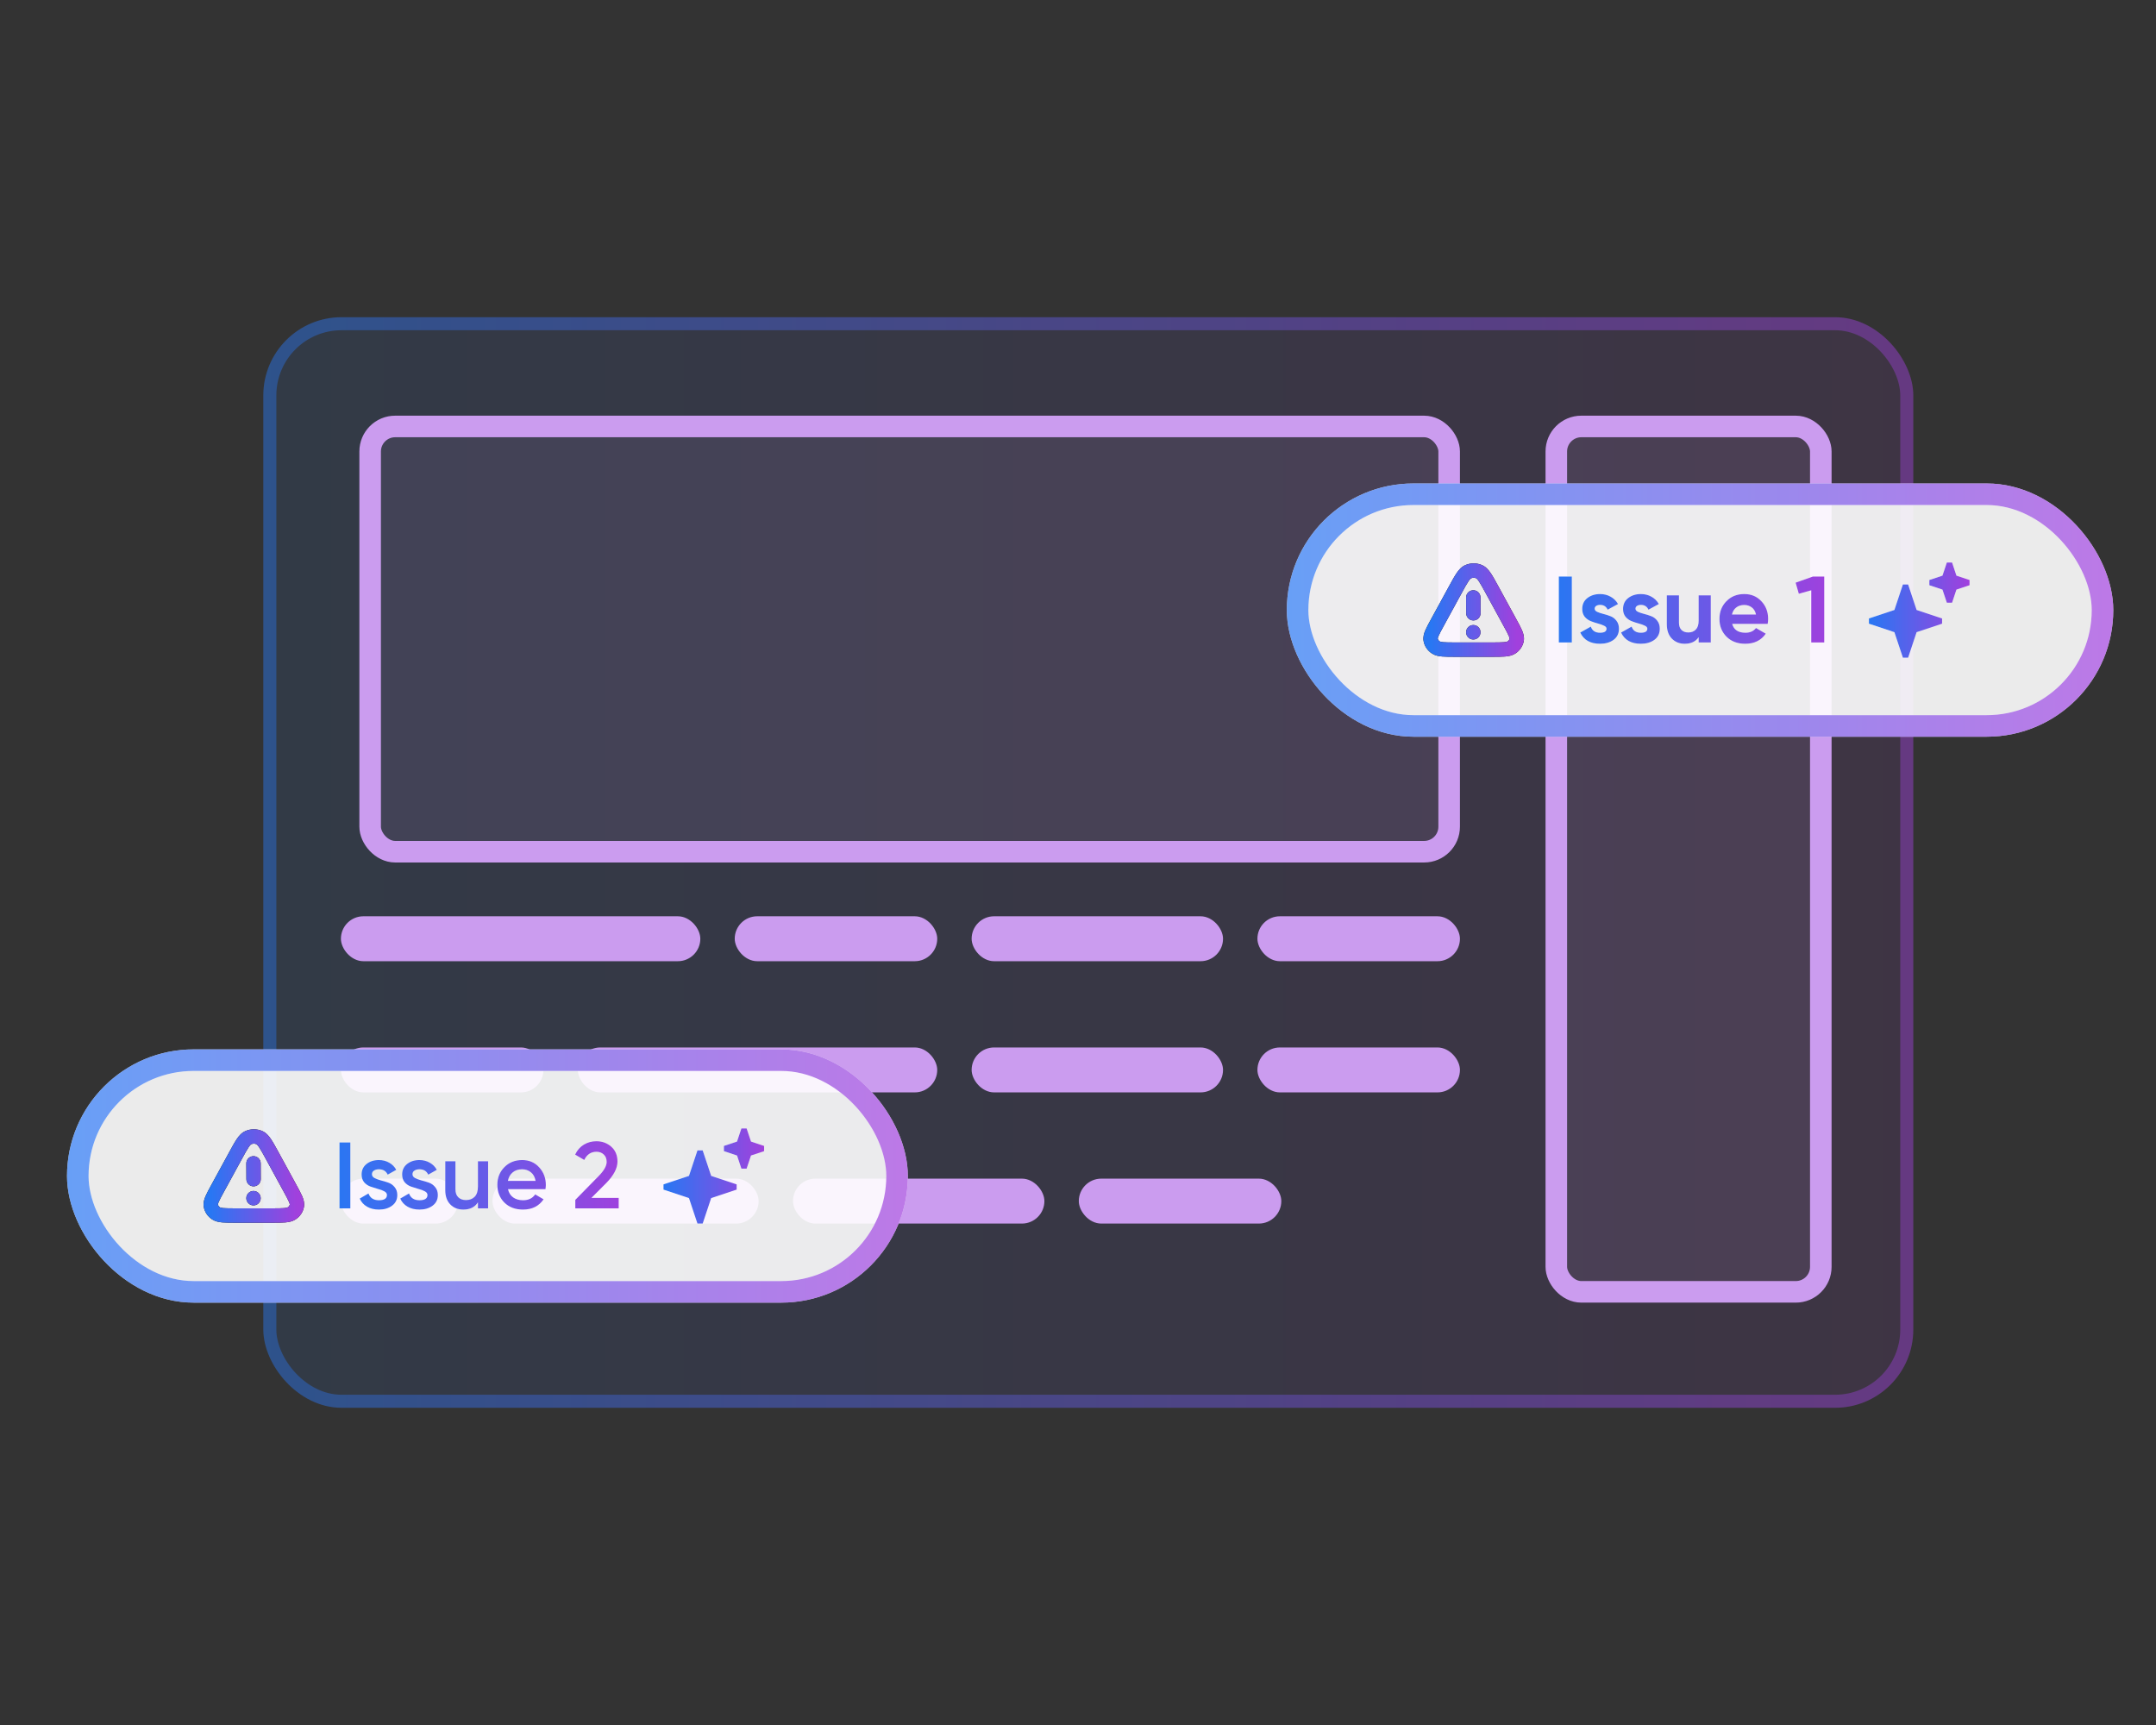 <svg xmlns="http://www.w3.org/2000/svg" width="300" height="240" viewBox="0 0 300 240" fill="none"><rect x="0" y="0" width="300" height="240" fill="#333333" stroke="none"/><rect x="36.641" y="44.133" width="229.587" height="151.732" rx="10.882" fill="url(#paint0_linear_884_460)" fill-opacity="0.1"></rect><rect x="37.547" y="45.04" width="227.774" height="149.918" rx="9.975" stroke="url(#paint1_linear_884_460)" stroke-opacity="0.4" stroke-width="1.814"></rect><rect x="47.438" y="127.482" width="50.009" height="6.251" rx="3.126" fill="#CB9CEF"></rect><rect x="102.235" y="127.482" width="28.178" height="6.251" rx="3.126" fill="#CB9CEF"></rect><rect x="135.2" y="127.482" width="34.98" height="6.251" rx="3.126" fill="#CB9CEF"></rect><rect x="174.967" y="127.482" width="28.178" height="6.251" rx="3.126" fill="#CB9CEF"></rect><rect x="47.438" y="145.733" width="28.178" height="6.251" rx="3.126" fill="#CB9CEF"></rect><rect x="80.403" y="145.733" width="50.009" height="6.251" rx="3.126" fill="#CB9CEF"></rect><rect x="135.2" y="145.733" width="34.98" height="6.251" rx="3.126" fill="#CB9CEF"></rect><rect x="174.967" y="145.733" width="28.178" height="6.251" rx="3.126" fill="#CB9CEF"></rect><rect x="47.438" y="163.984" width="16.302" height="6.251" rx="3.126" fill="#CB9CEF"></rect><rect x="68.527" y="163.984" width="37.029" height="6.251" rx="3.126" fill="#CB9CEF"></rect><rect x="110.344" y="163.984" width="34.98" height="6.251" rx="3.126" fill="#CB9CEF"></rect><rect x="150.112" y="163.984" width="28.178" height="6.251" rx="3.126" fill="#CB9CEF"></rect><rect x="51.506" y="59.334" width="150.139" height="59.164" rx="3.48" fill="#CB9CEF" fill-opacity="0.1" stroke="#CB9CEF" stroke-width="3"></rect><rect x="216.556" y="59.334" width="36.803" height="120.401" rx="3.48" fill="#CB9CEF" fill-opacity="0.1" stroke="#CB9CEF" stroke-width="3"></rect><rect x="10.824" y="147.5" width="114" height="32.236" rx="16.118" fill="white" fill-opacity="0.9"></rect><rect x="10.824" y="147.5" width="114" height="32.236" rx="16.118" stroke="white" stroke-width="3"></rect><rect x="10.824" y="147.5" width="114" height="32.236" rx="16.118" stroke="url(#paint2_linear_884_460)" stroke-opacity="0.7" stroke-width="3"></rect><path d="M40.372 165.352L39.495 165.832L39.495 165.832L40.372 165.352ZM37.866 160.762L38.743 160.283V160.283L37.866 160.762ZM32.782 160.762L31.904 160.283V160.283L32.782 160.762ZM30.275 165.352L31.153 165.832H31.153L30.275 165.352ZM36.085 158.275L36.483 157.358L36.483 157.358L36.085 158.275ZM34.563 158.275L34.961 159.192L34.563 158.275ZM40.573 168.824L41.112 169.666H41.112L40.573 168.824ZM41.312 167.729L40.325 167.57L41.312 167.729ZM30.075 168.824L29.535 169.666H29.535L30.075 168.824ZM29.336 167.729L30.323 167.57L29.336 167.729ZM36.274 161.853C36.271 161.301 35.822 160.855 35.269 160.858C34.717 160.86 34.271 161.31 34.274 161.862L36.274 161.853ZM34.284 164.062C34.286 164.615 34.736 165.06 35.288 165.058C35.84 165.055 36.286 164.606 36.284 164.053L34.284 164.062ZM36.274 166.698C36.274 166.146 35.826 165.698 35.274 165.698C34.721 165.698 34.274 166.146 34.274 166.698H36.274ZM34.274 166.708C34.274 167.26 34.721 167.708 35.274 167.708C35.826 167.708 36.274 167.26 36.274 166.708H34.274ZM32.817 170.118H37.83V168.118H32.817V170.118ZM41.25 164.873L38.743 160.283L36.988 161.242L39.495 165.832L41.25 164.873ZM31.904 160.283L29.398 164.873L31.153 165.832L33.66 161.242L31.904 160.283ZM38.743 160.283C38.344 159.552 38.011 158.94 37.704 158.487C37.401 158.039 37.028 157.594 36.483 157.358L35.687 159.192C35.695 159.196 35.803 159.246 36.048 159.607C36.288 159.963 36.569 160.475 36.988 161.242L38.743 160.283ZM33.66 161.242C34.078 160.475 34.359 159.963 34.6 159.607C34.844 159.246 34.952 159.196 34.961 159.192L34.164 157.358C33.619 157.594 33.246 158.039 32.943 158.487C32.636 158.94 32.303 159.552 31.904 160.283L33.66 161.242ZM36.483 157.358C35.747 157.038 34.9 157.038 34.164 157.358L34.961 159.192C35.188 159.093 35.459 159.093 35.687 159.192L36.483 157.358ZM37.83 170.118C38.574 170.118 39.194 170.119 39.684 170.078C40.169 170.037 40.673 169.947 41.112 169.666L40.033 167.982C40.014 167.995 39.908 168.052 39.517 168.085C39.131 168.117 38.609 168.118 37.83 168.118V170.118ZM39.495 165.832C39.845 166.473 40.072 166.891 40.208 167.211C40.346 167.534 40.319 167.601 40.325 167.57L42.299 167.889C42.386 167.351 42.23 166.853 42.048 166.426C41.864 165.996 41.58 165.478 41.25 164.873L39.495 165.832ZM41.112 169.666C41.736 169.267 42.179 168.631 42.299 167.889L40.325 167.57C40.301 167.713 40.211 167.869 40.033 167.982L41.112 169.666ZM32.817 168.118C32.038 168.118 31.517 168.117 31.131 168.085C30.739 168.052 30.634 167.995 30.614 167.982L29.535 169.666C29.974 169.947 30.479 170.037 30.963 170.078C31.453 170.119 32.074 170.118 32.817 170.118V168.118ZM29.398 164.873C29.067 165.478 28.783 165.996 28.6 166.426C28.418 166.853 28.262 167.351 28.349 167.889L30.323 167.57C30.328 167.601 30.301 167.534 30.439 167.211C30.576 166.891 30.802 166.473 31.153 165.832L29.398 164.873ZM30.614 167.982C30.437 167.869 30.346 167.713 30.323 167.57L28.349 167.889C28.468 168.631 28.912 169.267 29.535 169.666L30.614 167.982ZM34.274 161.862L34.284 164.062L36.284 164.053L36.274 161.853L34.274 161.862ZM34.274 166.698V166.708H36.274V166.698H34.274Z" fill="#111111"></path><path d="M40.372 165.352L39.495 165.832L39.495 165.832L40.372 165.352ZM37.866 160.762L38.743 160.283V160.283L37.866 160.762ZM32.782 160.762L31.904 160.283V160.283L32.782 160.762ZM30.275 165.352L31.153 165.832H31.153L30.275 165.352ZM36.085 158.275L36.483 157.358L36.483 157.358L36.085 158.275ZM34.563 158.275L34.961 159.192L34.563 158.275ZM40.573 168.824L41.112 169.666H41.112L40.573 168.824ZM41.312 167.729L40.325 167.57L41.312 167.729ZM30.075 168.824L29.535 169.666H29.535L30.075 168.824ZM29.336 167.729L30.323 167.57L29.336 167.729ZM36.274 161.853C36.271 161.301 35.822 160.855 35.269 160.858C34.717 160.86 34.271 161.31 34.274 161.862L36.274 161.853ZM34.284 164.062C34.286 164.615 34.736 165.06 35.288 165.058C35.84 165.055 36.286 164.606 36.284 164.053L34.284 164.062ZM36.274 166.698C36.274 166.146 35.826 165.698 35.274 165.698C34.721 165.698 34.274 166.146 34.274 166.698H36.274ZM34.274 166.708C34.274 167.26 34.721 167.708 35.274 167.708C35.826 167.708 36.274 167.26 36.274 166.708H34.274ZM32.817 170.118H37.83V168.118H32.817V170.118ZM41.25 164.873L38.743 160.283L36.988 161.242L39.495 165.832L41.25 164.873ZM31.904 160.283L29.398 164.873L31.153 165.832L33.66 161.242L31.904 160.283ZM38.743 160.283C38.344 159.552 38.011 158.94 37.704 158.487C37.401 158.039 37.028 157.594 36.483 157.358L35.687 159.192C35.695 159.196 35.803 159.246 36.048 159.607C36.288 159.963 36.569 160.475 36.988 161.242L38.743 160.283ZM33.66 161.242C34.078 160.475 34.359 159.963 34.6 159.607C34.844 159.246 34.952 159.196 34.961 159.192L34.164 157.358C33.619 157.594 33.246 158.039 32.943 158.487C32.636 158.94 32.303 159.552 31.904 160.283L33.66 161.242ZM36.483 157.358C35.747 157.038 34.9 157.038 34.164 157.358L34.961 159.192C35.188 159.093 35.459 159.093 35.687 159.192L36.483 157.358ZM37.83 170.118C38.574 170.118 39.194 170.119 39.684 170.078C40.169 170.037 40.673 169.947 41.112 169.666L40.033 167.982C40.014 167.995 39.908 168.052 39.517 168.085C39.131 168.117 38.609 168.118 37.83 168.118V170.118ZM39.495 165.832C39.845 166.473 40.072 166.891 40.208 167.211C40.346 167.534 40.319 167.601 40.325 167.57L42.299 167.889C42.386 167.351 42.23 166.853 42.048 166.426C41.864 165.996 41.58 165.478 41.25 164.873L39.495 165.832ZM41.112 169.666C41.736 169.267 42.179 168.631 42.299 167.889L40.325 167.57C40.301 167.713 40.211 167.869 40.033 167.982L41.112 169.666ZM32.817 168.118C32.038 168.118 31.517 168.117 31.131 168.085C30.739 168.052 30.634 167.995 30.614 167.982L29.535 169.666C29.974 169.947 30.479 170.037 30.963 170.078C31.453 170.119 32.074 170.118 32.817 170.118V168.118ZM29.398 164.873C29.067 165.478 28.783 165.996 28.6 166.426C28.418 166.853 28.262 167.351 28.349 167.889L30.323 167.57C30.328 167.601 30.301 167.534 30.439 167.211C30.576 166.891 30.802 166.473 31.153 165.832L29.398 164.873ZM30.614 167.982C30.437 167.869 30.346 167.713 30.323 167.57L28.349 167.889C28.468 168.631 28.912 169.267 29.535 169.666L30.614 167.982ZM34.274 161.862L34.284 164.062L36.284 164.053L36.274 161.853L34.274 161.862ZM34.274 166.698V166.708H36.274V166.698H34.274Z" fill="url(#paint3_linear_884_460)"></path><path d="M47.241 158.949H48.747V168.118H47.241V158.949ZM51.758 163.376C51.758 163.595 51.876 163.769 52.112 163.9C52.356 164.022 52.649 164.132 52.989 164.228C53.339 164.315 53.688 164.42 54.037 164.542C54.386 164.664 54.679 164.874 54.915 165.171C55.159 165.459 55.282 165.826 55.282 166.271C55.282 166.9 55.037 167.393 54.548 167.751C54.068 168.109 53.461 168.288 52.727 168.288C52.081 168.288 51.527 168.153 51.064 167.882C50.601 167.611 50.265 167.236 50.055 166.756L51.273 166.048C51.501 166.677 51.985 166.991 52.727 166.991C53.47 166.991 53.841 166.747 53.841 166.258C53.841 166.048 53.718 165.878 53.474 165.747C53.238 165.616 52.946 165.507 52.596 165.42C52.256 165.324 51.911 165.214 51.562 165.092C51.212 164.97 50.915 164.769 50.671 164.49C50.435 164.201 50.317 163.839 50.317 163.402C50.317 162.8 50.544 162.315 50.998 161.949C51.461 161.582 52.033 161.398 52.714 161.398C53.256 161.398 53.736 161.521 54.155 161.765C54.583 162.001 54.91 162.333 55.138 162.761L53.946 163.429C53.718 162.931 53.308 162.682 52.714 162.682C52.444 162.682 52.217 162.743 52.033 162.865C51.85 162.979 51.758 163.149 51.758 163.376ZM57.399 163.376C57.399 163.595 57.517 163.769 57.753 163.9C57.997 164.022 58.29 164.132 58.63 164.228C58.98 164.315 59.329 164.42 59.678 164.542C60.028 164.664 60.32 164.874 60.556 165.171C60.8 165.459 60.923 165.826 60.923 166.271C60.923 166.9 60.678 167.393 60.189 167.751C59.709 168.109 59.102 168.288 58.368 168.288C57.722 168.288 57.168 168.153 56.705 167.882C56.242 167.611 55.906 167.236 55.696 166.756L56.914 166.048C57.142 166.677 57.626 166.991 58.368 166.991C59.111 166.991 59.482 166.747 59.482 166.258C59.482 166.048 59.36 165.878 59.115 165.747C58.879 165.616 58.587 165.507 58.237 165.42C57.897 165.324 57.552 165.214 57.203 165.092C56.853 164.97 56.556 164.769 56.312 164.49C56.076 164.201 55.958 163.839 55.958 163.402C55.958 162.8 56.185 162.315 56.639 161.949C57.102 161.582 57.674 161.398 58.355 161.398C58.897 161.398 59.377 161.521 59.796 161.765C60.224 162.001 60.552 162.333 60.779 162.761L59.587 163.429C59.36 162.931 58.949 162.682 58.355 162.682C58.085 162.682 57.858 162.743 57.674 162.865C57.491 162.979 57.399 163.149 57.399 163.376ZM66.504 161.569H67.918V168.118H66.504V167.28C66.076 167.952 65.399 168.288 64.473 168.288C63.722 168.288 63.115 168.048 62.653 167.568C62.19 167.088 61.959 166.428 61.959 165.59V161.569H63.373V165.446C63.373 165.935 63.504 166.31 63.766 166.572C64.028 166.834 64.386 166.965 64.84 166.965C65.338 166.965 65.74 166.812 66.045 166.507C66.351 166.192 66.504 165.717 66.504 165.079V161.569ZM70.686 165.446C70.791 165.944 71.031 166.328 71.406 166.598C71.782 166.86 72.24 166.991 72.782 166.991C73.533 166.991 74.096 166.721 74.471 166.179L75.637 166.86C74.991 167.812 74.035 168.288 72.769 168.288C71.703 168.288 70.843 167.965 70.188 167.319C69.533 166.664 69.206 165.839 69.206 164.843C69.206 163.865 69.529 163.049 70.175 162.394C70.821 161.73 71.651 161.398 72.664 161.398C73.624 161.398 74.41 161.735 75.022 162.407C75.641 163.079 75.951 163.896 75.951 164.856C75.951 165.005 75.934 165.201 75.899 165.446H70.686ZM70.673 164.293H74.524C74.428 163.76 74.205 163.359 73.856 163.088C73.515 162.817 73.114 162.682 72.651 162.682C72.127 162.682 71.69 162.826 71.341 163.114C70.992 163.402 70.769 163.795 70.673 164.293ZM80.052 168.118V166.939L83.248 163.678C84.025 162.9 84.414 162.228 84.414 161.66C84.414 161.215 84.278 160.87 84.008 160.626C83.746 160.372 83.409 160.246 82.999 160.246C82.231 160.246 81.663 160.626 81.296 161.385L80.026 160.639C80.314 160.027 80.72 159.565 81.244 159.25C81.768 158.936 82.348 158.779 82.986 158.779C83.789 158.779 84.479 159.032 85.055 159.538C85.632 160.045 85.92 160.735 85.92 161.608C85.92 162.542 85.4 163.538 84.361 164.594L82.292 166.664H86.09V168.118H80.052Z" fill="white"></path><path d="M47.241 158.949H48.747V168.118H47.241V158.949ZM51.758 163.376C51.758 163.595 51.876 163.769 52.112 163.9C52.356 164.022 52.649 164.132 52.989 164.228C53.339 164.315 53.688 164.42 54.037 164.542C54.386 164.664 54.679 164.874 54.915 165.171C55.159 165.459 55.282 165.826 55.282 166.271C55.282 166.9 55.037 167.393 54.548 167.751C54.068 168.109 53.461 168.288 52.727 168.288C52.081 168.288 51.527 168.153 51.064 167.882C50.601 167.611 50.265 167.236 50.055 166.756L51.273 166.048C51.501 166.677 51.985 166.991 52.727 166.991C53.47 166.991 53.841 166.747 53.841 166.258C53.841 166.048 53.718 165.878 53.474 165.747C53.238 165.616 52.946 165.507 52.596 165.42C52.256 165.324 51.911 165.214 51.562 165.092C51.212 164.97 50.915 164.769 50.671 164.49C50.435 164.201 50.317 163.839 50.317 163.402C50.317 162.8 50.544 162.315 50.998 161.949C51.461 161.582 52.033 161.398 52.714 161.398C53.256 161.398 53.736 161.521 54.155 161.765C54.583 162.001 54.91 162.333 55.138 162.761L53.946 163.429C53.718 162.931 53.308 162.682 52.714 162.682C52.444 162.682 52.217 162.743 52.033 162.865C51.85 162.979 51.758 163.149 51.758 163.376ZM57.399 163.376C57.399 163.595 57.517 163.769 57.753 163.9C57.997 164.022 58.29 164.132 58.63 164.228C58.98 164.315 59.329 164.42 59.678 164.542C60.028 164.664 60.32 164.874 60.556 165.171C60.8 165.459 60.923 165.826 60.923 166.271C60.923 166.9 60.678 167.393 60.189 167.751C59.709 168.109 59.102 168.288 58.368 168.288C57.722 168.288 57.168 168.153 56.705 167.882C56.242 167.611 55.906 167.236 55.696 166.756L56.914 166.048C57.142 166.677 57.626 166.991 58.368 166.991C59.111 166.991 59.482 166.747 59.482 166.258C59.482 166.048 59.36 165.878 59.115 165.747C58.879 165.616 58.587 165.507 58.237 165.42C57.897 165.324 57.552 165.214 57.203 165.092C56.853 164.97 56.556 164.769 56.312 164.49C56.076 164.201 55.958 163.839 55.958 163.402C55.958 162.8 56.185 162.315 56.639 161.949C57.102 161.582 57.674 161.398 58.355 161.398C58.897 161.398 59.377 161.521 59.796 161.765C60.224 162.001 60.552 162.333 60.779 162.761L59.587 163.429C59.36 162.931 58.949 162.682 58.355 162.682C58.085 162.682 57.858 162.743 57.674 162.865C57.491 162.979 57.399 163.149 57.399 163.376ZM66.504 161.569H67.918V168.118H66.504V167.28C66.076 167.952 65.399 168.288 64.473 168.288C63.722 168.288 63.115 168.048 62.653 167.568C62.19 167.088 61.959 166.428 61.959 165.59V161.569H63.373V165.446C63.373 165.935 63.504 166.31 63.766 166.572C64.028 166.834 64.386 166.965 64.84 166.965C65.338 166.965 65.74 166.812 66.045 166.507C66.351 166.192 66.504 165.717 66.504 165.079V161.569ZM70.686 165.446C70.791 165.944 71.031 166.328 71.406 166.598C71.782 166.86 72.24 166.991 72.782 166.991C73.533 166.991 74.096 166.721 74.471 166.179L75.637 166.86C74.991 167.812 74.035 168.288 72.769 168.288C71.703 168.288 70.843 167.965 70.188 167.319C69.533 166.664 69.206 165.839 69.206 164.843C69.206 163.865 69.529 163.049 70.175 162.394C70.821 161.73 71.651 161.398 72.664 161.398C73.624 161.398 74.41 161.735 75.022 162.407C75.641 163.079 75.951 163.896 75.951 164.856C75.951 165.005 75.934 165.201 75.899 165.446H70.686ZM70.673 164.293H74.524C74.428 163.76 74.205 163.359 73.856 163.088C73.515 162.817 73.114 162.682 72.651 162.682C72.127 162.682 71.69 162.826 71.341 163.114C70.992 163.402 70.769 163.795 70.673 164.293ZM80.052 168.118V166.939L83.248 163.678C84.025 162.9 84.414 162.228 84.414 161.66C84.414 161.215 84.278 160.87 84.008 160.626C83.746 160.372 83.409 160.246 82.999 160.246C82.231 160.246 81.663 160.626 81.296 161.385L80.026 160.639C80.314 160.027 80.72 159.565 81.244 159.25C81.768 158.936 82.348 158.779 82.986 158.779C83.789 158.779 84.479 159.032 85.055 159.538C85.632 160.045 85.92 160.735 85.92 161.608C85.92 162.542 85.4 163.538 84.361 164.594L82.292 166.664H86.09V168.118H80.052Z" fill="url(#paint4_linear_884_460)"></path><path fill-rule="evenodd" clip-rule="evenodd" d="M95.869 163.602L97.05 160.057H97.775L98.957 163.602L102.502 164.784V165.509L98.957 166.691L97.775 170.236H97.05L95.869 166.691L92.324 165.509V164.784L95.869 163.602Z" fill="white"></path><path fill-rule="evenodd" clip-rule="evenodd" d="M95.869 163.602L97.05 160.057H97.775L98.957 163.602L102.502 164.784V165.509L98.957 166.691L97.775 170.236H97.05L95.869 166.691L92.324 165.509V164.784L95.869 163.602Z" fill="url(#paint5_linear_884_460)"></path><path fill-rule="evenodd" clip-rule="evenodd" d="M102.557 158.825L103.165 157H103.89L104.499 158.825L106.324 159.434V160.159L104.499 160.767L103.89 162.592H103.165L102.557 160.767L100.732 160.159V159.434L102.557 158.825Z" fill="white"></path><path fill-rule="evenodd" clip-rule="evenodd" d="M102.557 158.825L103.165 157H103.89L104.499 158.825L106.324 159.434V160.159L104.499 160.767L103.89 162.592H103.165L102.557 160.767L100.732 160.159V159.434L102.557 158.825Z" fill="url(#paint6_linear_884_460)"></path><rect x="180.556" y="68.764" width="112" height="32.236" rx="16.118" fill="white" fill-opacity="0.9"></rect><rect x="180.556" y="68.764" width="112" height="32.236" rx="16.118" stroke="white" stroke-width="3"></rect><rect x="180.556" y="68.764" width="112" height="32.236" rx="16.118" stroke="url(#paint7_linear_884_460)" stroke-opacity="0.7" stroke-width="3"></rect><path d="M210.105 86.617L209.227 87.096L209.227 87.096L210.105 86.617ZM207.598 82.027L208.476 81.547V81.547L207.598 82.027ZM202.514 82.027L201.637 81.547V81.547L202.514 82.027ZM200.008 86.617L200.885 87.096H200.885L200.008 86.617ZM205.817 79.539L206.216 78.622L206.216 78.622L205.817 79.539ZM204.295 79.539L204.693 80.457L204.295 79.539ZM210.305 90.089L210.844 90.931H210.844L210.305 90.089ZM211.044 88.994L210.057 88.834L211.044 88.994ZM199.807 90.089L199.268 90.931H199.268L199.807 90.089ZM199.068 88.994L200.055 88.834L199.068 88.994ZM206.006 83.118C206.004 82.566 205.554 82.12 205.002 82.122C204.449 82.125 204.004 82.575 204.006 83.127L206.006 83.118ZM204.016 85.327C204.019 85.879 204.468 86.325 205.021 86.322C205.573 86.32 206.018 85.87 206.016 85.318L204.016 85.327ZM206.006 87.962C206.006 87.41 205.558 86.962 205.006 86.962C204.454 86.962 204.006 87.41 204.006 87.962H206.006ZM204.006 87.972C204.006 88.525 204.454 88.972 205.006 88.972C205.558 88.972 206.006 88.525 206.006 87.972H204.006ZM202.55 91.382H207.563V89.382H202.55V91.382ZM210.982 86.137L208.476 81.547L206.72 82.506L209.227 87.096L210.982 86.137ZM201.637 81.547L199.13 86.137L200.885 87.096L203.392 82.506L201.637 81.547ZM208.476 81.547C208.077 80.817 207.743 80.204 207.437 79.751C207.134 79.303 206.76 78.859 206.216 78.622L205.419 80.457C205.428 80.46 205.536 80.51 205.78 80.872C206.021 81.227 206.301 81.739 206.72 82.506L208.476 81.547ZM203.392 82.506C203.811 81.739 204.091 81.227 204.332 80.872C204.577 80.51 204.685 80.46 204.693 80.457L203.897 78.622C203.352 78.859 202.979 79.303 202.676 79.751C202.369 80.204 202.036 80.817 201.637 81.547L203.392 82.506ZM206.216 78.622C205.48 78.302 204.632 78.302 203.897 78.622L204.693 80.457C204.921 80.358 205.191 80.358 205.419 80.457L206.216 78.622ZM207.563 91.382C208.306 91.382 208.927 91.383 209.416 91.342C209.901 91.302 210.406 91.212 210.844 90.931L209.766 89.247C209.746 89.259 209.641 89.316 209.249 89.349C208.863 89.382 208.342 89.382 207.563 89.382V91.382ZM209.227 87.096C209.577 87.738 209.804 88.155 209.941 88.475C210.079 88.798 210.052 88.865 210.057 88.834L212.031 89.153C212.118 88.615 211.962 88.117 211.78 87.69C211.597 87.26 211.313 86.743 210.982 86.137L209.227 87.096ZM210.844 90.931C211.468 90.531 211.912 89.895 212.031 89.153L210.057 88.834C210.034 88.977 209.943 89.133 209.766 89.247L210.844 90.931ZM202.55 89.382C201.77 89.382 201.249 89.382 200.863 89.349C200.472 89.316 200.366 89.259 200.347 89.247L199.268 90.931C199.707 91.212 200.211 91.302 200.696 91.342C201.186 91.383 201.806 91.382 202.55 91.382V89.382ZM199.13 86.137C198.8 86.743 198.516 87.26 198.332 87.69C198.15 88.117 197.994 88.615 198.081 89.153L200.055 88.834C200.06 88.865 200.034 88.798 200.172 88.475C200.308 88.155 200.535 87.738 200.885 87.096L199.13 86.137ZM200.347 89.247C200.169 89.133 200.078 88.977 200.055 88.834L198.081 89.153C198.201 89.895 198.644 90.531 199.268 90.931L200.347 89.247ZM204.006 83.127L204.016 85.327L206.016 85.318L206.006 83.118L204.006 83.127ZM204.006 87.962V87.972H206.006V87.962H204.006Z" fill="#111111"></path><path d="M210.105 86.617L209.227 87.096L209.227 87.096L210.105 86.617ZM207.598 82.027L208.476 81.547V81.547L207.598 82.027ZM202.514 82.027L201.637 81.547V81.547L202.514 82.027ZM200.008 86.617L200.885 87.096H200.885L200.008 86.617ZM205.817 79.539L206.216 78.622L206.216 78.622L205.817 79.539ZM204.295 79.539L204.693 80.457L204.295 79.539ZM210.305 90.089L210.844 90.931H210.844L210.305 90.089ZM211.044 88.994L210.057 88.834L211.044 88.994ZM199.807 90.089L199.268 90.931H199.268L199.807 90.089ZM199.068 88.994L200.055 88.834L199.068 88.994ZM206.006 83.118C206.004 82.566 205.554 82.12 205.002 82.122C204.449 82.125 204.004 82.575 204.006 83.127L206.006 83.118ZM204.016 85.327C204.019 85.879 204.468 86.325 205.021 86.322C205.573 86.32 206.018 85.87 206.016 85.318L204.016 85.327ZM206.006 87.962C206.006 87.41 205.558 86.962 205.006 86.962C204.454 86.962 204.006 87.41 204.006 87.962H206.006ZM204.006 87.972C204.006 88.525 204.454 88.972 205.006 88.972C205.558 88.972 206.006 88.525 206.006 87.972H204.006ZM202.55 91.382H207.563V89.382H202.55V91.382ZM210.982 86.137L208.476 81.547L206.72 82.506L209.227 87.096L210.982 86.137ZM201.637 81.547L199.13 86.137L200.885 87.096L203.392 82.506L201.637 81.547ZM208.476 81.547C208.077 80.817 207.743 80.204 207.437 79.751C207.134 79.303 206.76 78.859 206.216 78.622L205.419 80.457C205.428 80.46 205.536 80.51 205.78 80.872C206.021 81.227 206.301 81.739 206.72 82.506L208.476 81.547ZM203.392 82.506C203.811 81.739 204.091 81.227 204.332 80.872C204.577 80.51 204.685 80.46 204.693 80.457L203.897 78.622C203.352 78.859 202.979 79.303 202.676 79.751C202.369 80.204 202.036 80.817 201.637 81.547L203.392 82.506ZM206.216 78.622C205.48 78.302 204.632 78.302 203.897 78.622L204.693 80.457C204.921 80.358 205.191 80.358 205.419 80.457L206.216 78.622ZM207.563 91.382C208.306 91.382 208.927 91.383 209.416 91.342C209.901 91.302 210.406 91.212 210.844 90.931L209.766 89.247C209.746 89.259 209.641 89.316 209.249 89.349C208.863 89.382 208.342 89.382 207.563 89.382V91.382ZM209.227 87.096C209.577 87.738 209.804 88.155 209.941 88.475C210.079 88.798 210.052 88.865 210.057 88.834L212.031 89.153C212.118 88.615 211.962 88.117 211.78 87.69C211.597 87.26 211.313 86.743 210.982 86.137L209.227 87.096ZM210.844 90.931C211.468 90.531 211.912 89.895 212.031 89.153L210.057 88.834C210.034 88.977 209.943 89.133 209.766 89.247L210.844 90.931ZM202.55 89.382C201.77 89.382 201.249 89.382 200.863 89.349C200.472 89.316 200.366 89.259 200.347 89.247L199.268 90.931C199.707 91.212 200.211 91.302 200.696 91.342C201.186 91.383 201.806 91.382 202.55 91.382V89.382ZM199.13 86.137C198.8 86.743 198.516 87.26 198.332 87.69C198.15 88.117 197.994 88.615 198.081 89.153L200.055 88.834C200.06 88.865 200.034 88.798 200.172 88.475C200.308 88.155 200.535 87.738 200.885 87.096L199.13 86.137ZM200.347 89.247C200.169 89.133 200.078 88.977 200.055 88.834L198.081 89.153C198.201 89.895 198.644 90.531 199.268 90.931L200.347 89.247ZM204.006 83.127L204.016 85.327L206.016 85.318L206.006 83.118L204.006 83.127ZM204.006 87.962V87.972H206.006V87.962H204.006Z" fill="url(#paint8_linear_884_460)"></path><path d="M216.908 80.213H218.715V89.382H216.908V80.213ZM221.893 84.693C221.893 84.868 222.006 85.012 222.233 85.125C222.469 85.23 222.753 85.326 223.085 85.413C223.416 85.492 223.748 85.597 224.08 85.728C224.412 85.85 224.691 86.06 224.918 86.357C225.154 86.653 225.272 87.025 225.272 87.47C225.272 88.142 225.019 88.662 224.512 89.029C224.015 89.387 223.39 89.566 222.639 89.566C221.294 89.566 220.378 89.046 219.889 88.007L221.356 87.182C221.548 87.749 221.976 88.033 222.639 88.033C223.242 88.033 223.543 87.845 223.543 87.47C223.543 87.295 223.425 87.156 223.189 87.051C222.962 86.937 222.683 86.837 222.351 86.749C222.019 86.662 221.687 86.553 221.356 86.422C221.024 86.291 220.74 86.086 220.504 85.806C220.277 85.518 220.164 85.16 220.164 84.732C220.164 84.086 220.399 83.58 220.871 83.213C221.351 82.837 221.945 82.65 222.652 82.65C223.185 82.65 223.67 82.772 224.106 83.016C224.543 83.252 224.888 83.593 225.141 84.038L223.7 84.824C223.491 84.379 223.141 84.156 222.652 84.156C222.434 84.156 222.251 84.204 222.102 84.3C221.962 84.396 221.893 84.527 221.893 84.693ZM227.572 84.693C227.572 84.868 227.686 85.012 227.913 85.125C228.148 85.23 228.432 85.326 228.764 85.413C229.096 85.492 229.428 85.597 229.759 85.728C230.091 85.85 230.371 86.06 230.598 86.357C230.834 86.653 230.951 87.025 230.951 87.47C230.951 88.142 230.698 88.662 230.192 89.029C229.694 89.387 229.07 89.566 228.319 89.566C226.974 89.566 226.057 89.046 225.568 88.007L227.035 87.182C227.227 87.749 227.655 88.033 228.319 88.033C228.921 88.033 229.222 87.845 229.222 87.47C229.222 87.295 229.105 87.156 228.869 87.051C228.642 86.937 228.362 86.837 228.03 86.749C227.699 86.662 227.367 86.553 227.035 86.422C226.703 86.291 226.419 86.086 226.184 85.806C225.957 85.518 225.843 85.16 225.843 84.732C225.843 84.086 226.079 83.58 226.55 83.213C227.031 82.837 227.624 82.65 228.332 82.65C228.864 82.65 229.349 82.772 229.786 83.016C230.222 83.252 230.567 83.593 230.82 84.038L229.38 84.824C229.17 84.379 228.821 84.156 228.332 84.156C228.113 84.156 227.93 84.204 227.782 84.3C227.642 84.396 227.572 84.527 227.572 84.693ZM236.361 82.833H238.05V89.382H236.361V88.649C235.95 89.26 235.3 89.566 234.409 89.566C233.693 89.566 233.099 89.326 232.628 88.845C232.165 88.365 231.933 87.701 231.933 86.854V82.833H233.623V86.645C233.623 87.081 233.741 87.418 233.977 87.653C234.212 87.88 234.527 87.994 234.92 87.994C235.356 87.994 235.706 87.859 235.968 87.588C236.23 87.317 236.361 86.911 236.361 86.37V82.833ZM241.026 86.802C241.253 87.623 241.868 88.033 242.873 88.033C243.519 88.033 244.008 87.815 244.34 87.378L245.702 88.164C245.056 89.099 244.104 89.566 242.846 89.566C241.764 89.566 240.895 89.238 240.24 88.583C239.585 87.928 239.257 87.103 239.257 86.108C239.257 85.121 239.58 84.3 240.227 83.645C240.873 82.981 241.702 82.65 242.715 82.65C243.676 82.65 244.466 82.981 245.086 83.645C245.715 84.309 246.029 85.13 246.029 86.108C246.029 86.326 246.007 86.557 245.964 86.802H241.026ZM240.999 85.492H244.34C244.244 85.047 244.043 84.715 243.737 84.497C243.44 84.278 243.1 84.169 242.715 84.169C242.261 84.169 241.886 84.287 241.589 84.523C241.292 84.75 241.096 85.073 240.999 85.492ZM252.265 80.213H253.837V89.382H252.029V82.126L250.3 82.61L249.855 81.065L252.265 80.213Z" fill="white"></path><path d="M216.908 80.213H218.715V89.382H216.908V80.213ZM221.893 84.693C221.893 84.868 222.006 85.012 222.233 85.125C222.469 85.23 222.753 85.326 223.085 85.413C223.416 85.492 223.748 85.597 224.08 85.728C224.412 85.85 224.691 86.06 224.918 86.357C225.154 86.653 225.272 87.025 225.272 87.47C225.272 88.142 225.019 88.662 224.512 89.029C224.015 89.387 223.39 89.566 222.639 89.566C221.294 89.566 220.378 89.046 219.889 88.007L221.356 87.182C221.548 87.749 221.976 88.033 222.639 88.033C223.242 88.033 223.543 87.845 223.543 87.47C223.543 87.295 223.425 87.156 223.189 87.051C222.962 86.937 222.683 86.837 222.351 86.749C222.019 86.662 221.687 86.553 221.356 86.422C221.024 86.291 220.74 86.086 220.504 85.806C220.277 85.518 220.164 85.16 220.164 84.732C220.164 84.086 220.399 83.58 220.871 83.213C221.351 82.837 221.945 82.65 222.652 82.65C223.185 82.65 223.67 82.772 224.106 83.016C224.543 83.252 224.888 83.593 225.141 84.038L223.7 84.824C223.491 84.379 223.141 84.156 222.652 84.156C222.434 84.156 222.251 84.204 222.102 84.3C221.962 84.396 221.893 84.527 221.893 84.693ZM227.572 84.693C227.572 84.868 227.686 85.012 227.913 85.125C228.148 85.23 228.432 85.326 228.764 85.413C229.096 85.492 229.428 85.597 229.759 85.728C230.091 85.85 230.371 86.06 230.598 86.357C230.834 86.653 230.951 87.025 230.951 87.47C230.951 88.142 230.698 88.662 230.192 89.029C229.694 89.387 229.07 89.566 228.319 89.566C226.974 89.566 226.057 89.046 225.568 88.007L227.035 87.182C227.227 87.749 227.655 88.033 228.319 88.033C228.921 88.033 229.222 87.845 229.222 87.47C229.222 87.295 229.105 87.156 228.869 87.051C228.642 86.937 228.362 86.837 228.03 86.749C227.699 86.662 227.367 86.553 227.035 86.422C226.703 86.291 226.419 86.086 226.184 85.806C225.957 85.518 225.843 85.16 225.843 84.732C225.843 84.086 226.079 83.58 226.55 83.213C227.031 82.837 227.624 82.65 228.332 82.65C228.864 82.65 229.349 82.772 229.786 83.016C230.222 83.252 230.567 83.593 230.82 84.038L229.38 84.824C229.17 84.379 228.821 84.156 228.332 84.156C228.113 84.156 227.93 84.204 227.782 84.3C227.642 84.396 227.572 84.527 227.572 84.693ZM236.361 82.833H238.05V89.382H236.361V88.649C235.95 89.26 235.3 89.566 234.409 89.566C233.693 89.566 233.099 89.326 232.628 88.845C232.165 88.365 231.933 87.701 231.933 86.854V82.833H233.623V86.645C233.623 87.081 233.741 87.418 233.977 87.653C234.212 87.88 234.527 87.994 234.92 87.994C235.356 87.994 235.706 87.859 235.968 87.588C236.23 87.317 236.361 86.911 236.361 86.37V82.833ZM241.026 86.802C241.253 87.623 241.868 88.033 242.873 88.033C243.519 88.033 244.008 87.815 244.34 87.378L245.702 88.164C245.056 89.099 244.104 89.566 242.846 89.566C241.764 89.566 240.895 89.238 240.24 88.583C239.585 87.928 239.257 87.103 239.257 86.108C239.257 85.121 239.58 84.3 240.227 83.645C240.873 82.981 241.702 82.65 242.715 82.65C243.676 82.65 244.466 82.981 245.086 83.645C245.715 84.309 246.029 85.13 246.029 86.108C246.029 86.326 246.007 86.557 245.964 86.802H241.026ZM240.999 85.492H244.34C244.244 85.047 244.043 84.715 243.737 84.497C243.44 84.278 243.1 84.169 242.715 84.169C242.261 84.169 241.886 84.287 241.589 84.523C241.292 84.75 241.096 85.073 240.999 85.492ZM252.265 80.213H253.837V89.382H252.029V82.126L250.3 82.61L249.855 81.065L252.265 80.213Z" fill="url(#paint9_linear_884_460)"></path><path fill-rule="evenodd" clip-rule="evenodd" d="M263.601 84.867L264.783 81.322H265.508L266.689 84.867L270.234 86.048V86.773L266.689 87.955L265.508 91.5H264.783L263.601 87.955L260.056 86.773V86.048L263.601 84.867Z" fill="white"></path><path fill-rule="evenodd" clip-rule="evenodd" d="M263.601 84.867L264.783 81.322H265.508L266.689 84.867L270.234 86.048V86.773L266.689 87.955L265.508 91.5H264.783L263.601 87.955L260.056 86.773V86.048L263.601 84.867Z" fill="url(#paint10_linear_884_460)"></path><path fill-rule="evenodd" clip-rule="evenodd" d="M270.289 80.09L270.898 78.264H271.623L272.231 80.09L274.056 80.698V81.423L272.231 82.031L271.623 83.857H270.898L270.289 82.031L268.464 81.423V80.698L270.289 80.09Z" fill="white"></path><path fill-rule="evenodd" clip-rule="evenodd" d="M270.289 80.09L270.898 78.264H271.623L272.231 80.09L274.056 80.698V81.423L272.231 82.031L271.623 83.857H270.898L270.289 82.031L268.464 81.423V80.698L270.289 80.09Z" fill="url(#paint11_linear_884_460)"></path><defs><linearGradient id="paint0_linear_884_460" x1="36.641" y1="119.999" x2="266.228" y2="119.999" gradientUnits="userSpaceOnUse"><stop stop-color="#2877F3"></stop><stop offset="1" stop-color="#A140DD"></stop></linearGradient><linearGradient id="paint1_linear_884_460" x1="36.641" y1="119.999" x2="266.228" y2="119.999" gradientUnits="userSpaceOnUse"><stop stop-color="#2877F3"></stop><stop offset="1" stop-color="#A140DD"></stop></linearGradient><linearGradient id="paint2_linear_884_460" x1="9.324" y1="163.618" x2="126.324" y2="163.618" gradientUnits="userSpaceOnUse"><stop stop-color="#2877F3"></stop><stop offset="1" stop-color="#A140DD"></stop></linearGradient><linearGradient id="paint3_linear_884_460" x1="29.324" y1="163.618" x2="41.324" y2="163.618" gradientUnits="userSpaceOnUse"><stop stop-color="#2877F3"></stop><stop offset="1" stop-color="#A140DD"></stop></linearGradient><linearGradient id="paint4_linear_884_460" x1="46.324" y1="163.618" x2="87.324" y2="163.618" gradientUnits="userSpaceOnUse"><stop stop-color="#2877F3"></stop><stop offset="1" stop-color="#A140DD"></stop></linearGradient><linearGradient id="paint5_linear_884_460" x1="92.324" y1="163.618" x2="106.324" y2="163.618" gradientUnits="userSpaceOnUse"><stop stop-color="#2877F3"></stop><stop offset="1" stop-color="#A140DD"></stop></linearGradient><linearGradient id="paint6_linear_884_460" x1="92.324" y1="163.618" x2="106.324" y2="163.618" gradientUnits="userSpaceOnUse"><stop stop-color="#2877F3"></stop><stop offset="1" stop-color="#A140DD"></stop></linearGradient><linearGradient id="paint7_linear_884_460" x1="179.056" y1="84.882" x2="294.056" y2="84.882" gradientUnits="userSpaceOnUse"><stop stop-color="#2877F3"></stop><stop offset="1" stop-color="#A140DD"></stop></linearGradient><linearGradient id="paint8_linear_884_460" x1="199.056" y1="84.882" x2="211.056" y2="84.882" gradientUnits="userSpaceOnUse"><stop stop-color="#2877F3"></stop><stop offset="1" stop-color="#A140DD"></stop></linearGradient><linearGradient id="paint9_linear_884_460" x1="216.056" y1="84.882" x2="255.056" y2="84.882" gradientUnits="userSpaceOnUse"><stop stop-color="#2877F3"></stop><stop offset="1" stop-color="#A140DD"></stop></linearGradient><linearGradient id="paint10_linear_884_460" x1="260.056" y1="84.882" x2="274.056" y2="84.882" gradientUnits="userSpaceOnUse"><stop stop-color="#2877F3"></stop><stop offset="1" stop-color="#A140DD"></stop></linearGradient><linearGradient id="paint11_linear_884_460" x1="260.056" y1="84.882" x2="274.056" y2="84.882" gradientUnits="userSpaceOnUse"><stop stop-color="#2877F3"></stop><stop offset="1" stop-color="#A140DD"></stop></linearGradient></defs></svg>